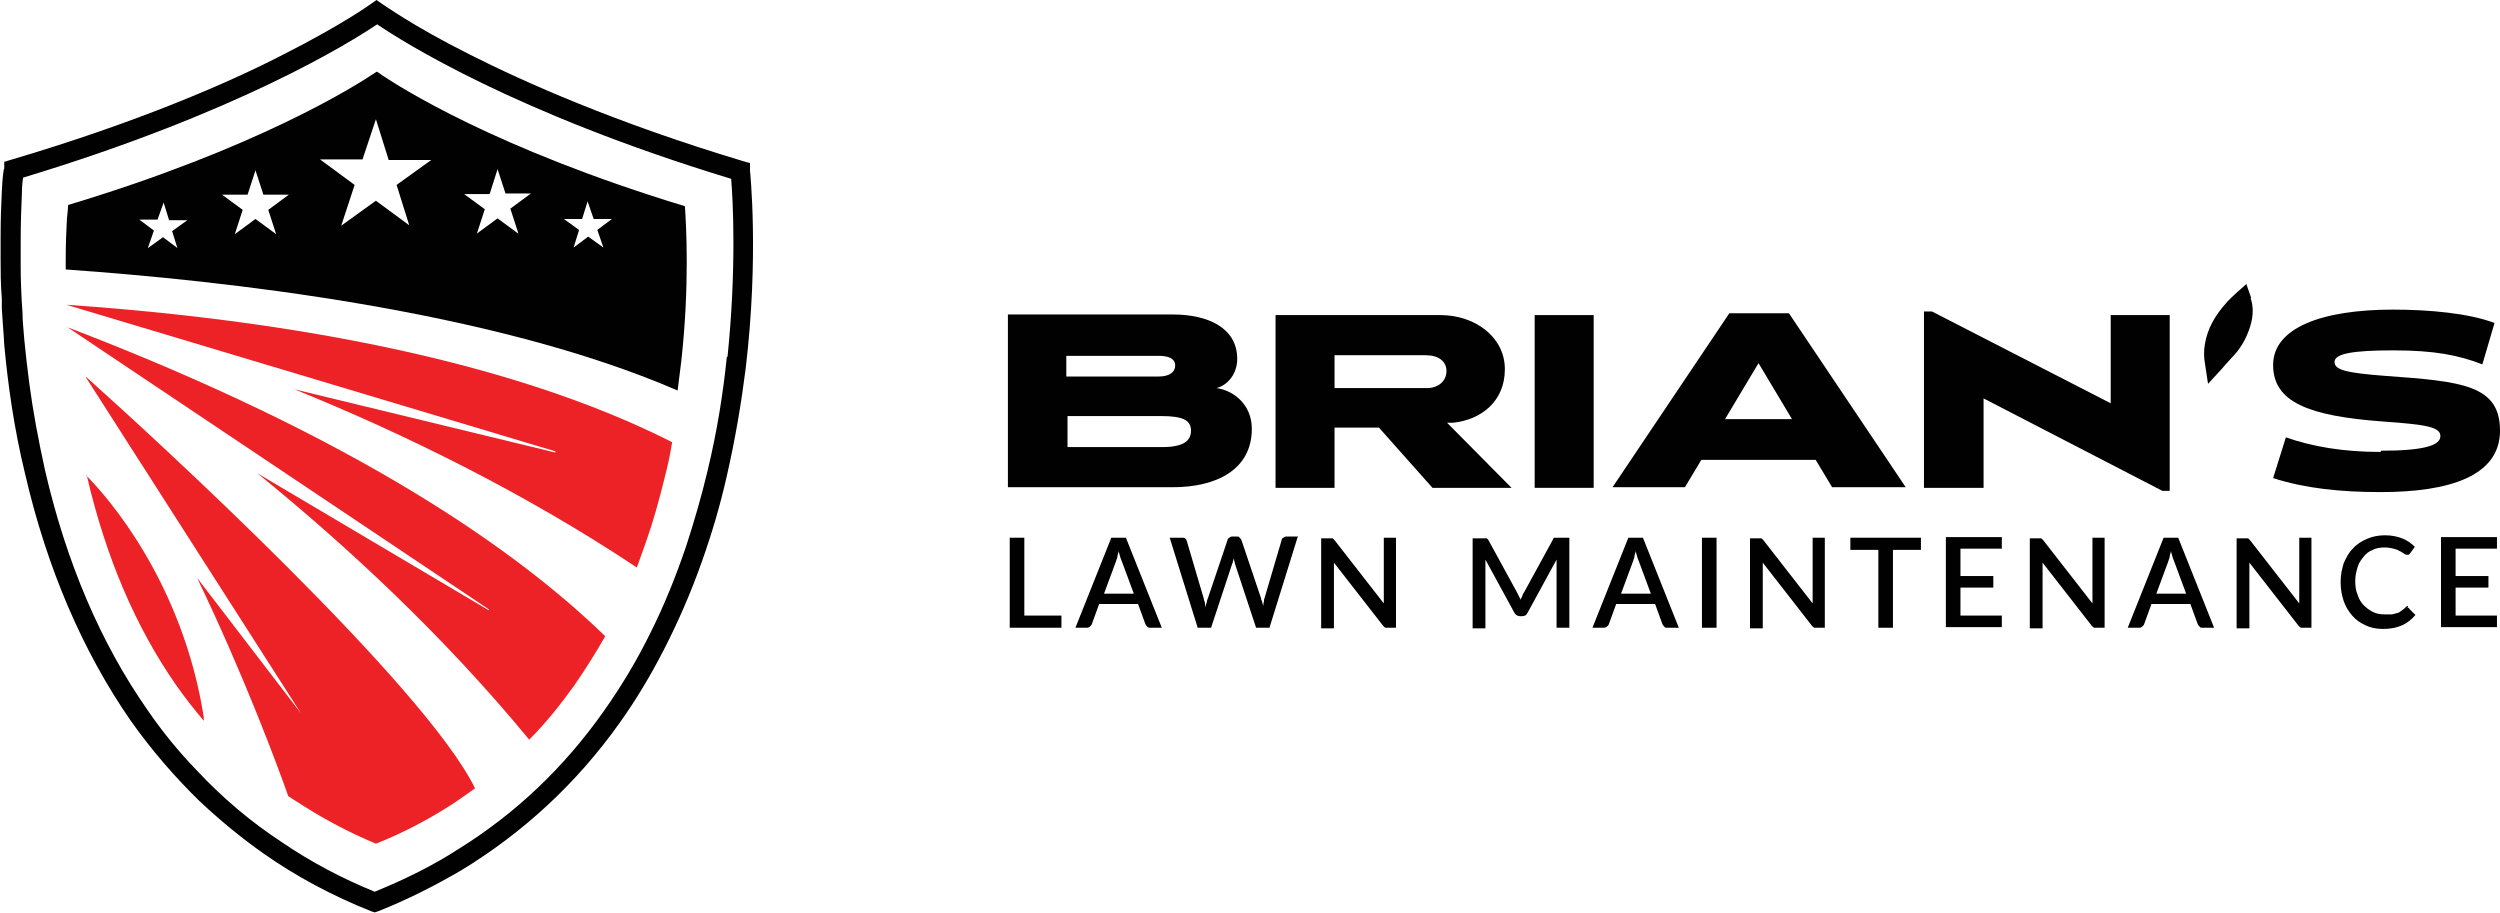 <?xml version="1.0" encoding="UTF-8"?>
<svg id="Layer_1" xmlns="http://www.w3.org/2000/svg" version="1.1" viewBox="0 0 411 150.1">
  <!-- Generator: Adobe Illustrator 29.4.0, SVG Export Plug-In . SVG Version: 2.1.0 Build 152)  -->
  <defs>
    <style>
      .st0 {
        fill: none;
      }

      .st1 {
        fill: #010101;
      }

      .st2 {
        fill: #ec2227;
      }
    </style>
  </defs>
  <g>
    <polygon class="st0" points="283.6 68.9 294.6 68.9 289.2 59.7 283.6 68.9"/>
    <path class="st0" d="M193.3,60.1c0-1.2-1.1-1.6-2.7-1.6h-15.1v3.4h15.2c1.7,0,2.7-.6,2.7-1.8Z"/>
    <path class="st0" d="M190.8,68.4h-15.4v5.1h15.6c3.3,0,4.7-.8,4.7-2.7s-1.3-2.4-4.9-2.4Z"/>
    <path class="st0" d="M234.5,58.5h-15v5.4h15.3c1.9,0,3.2-.9,3.2-2.8s-1.3-2.6-3.4-2.6Z"/>
    <path class="st1" d="M205.8,70.5c0-4-3-6.3-5.8-6.7,1.9-.5,3.4-2.4,3.4-4.8,0-5.1-4.8-7.3-10.6-7.3h-27.1v28.4h27.1c7.2,0,13-2.9,13-9.6ZM175.4,58.5h15.1c1.7,0,2.7.5,2.7,1.6s-1,1.8-2.7,1.8h-15.2v-3.4ZM191.1,73.5h-15.6v-5.1h15.4c3.6,0,4.9.7,4.9,2.4s-1.3,2.7-4.7,2.7Z"/>
    <path class="st1" d="M238,69.5h.9c4.6-.5,8.5-3.5,8.5-8.8s-4.9-8.9-10.6-8.9h-27.1v28.4h9.7v-9.9h7.3l8.8,9.9h13l-10.6-10.7ZM234.7,63.8h-15.3v-5.4h15c2.1,0,3.4,1,3.4,2.6s-1.3,2.8-3.2,2.8Z"/>
    <rect class="st1" x="252.3" y="51.8" width="9.7" height="28.4"/>
    <path class="st1" d="M294.2,51.5h-9.9l-19.2,28.6h11.9l2.7-4.5h18.8l2.7,4.5h12.1l-19.2-28.6ZM283.6,68.9l5.5-9.2,5.5,9.2h-11Z"/>
    <polygon class="st1" points="326.1 65.5 355.5 80.7 356.7 80.7 356.7 51.8 347 51.8 347 66.3 317.6 51.2 316.3 51.2 316.3 80.2 326.1 80.2 326.1 65.5"/>
    <path class="st1" d="M391.4,74.3c-6.3,0-11.3-.9-15.6-2.4l-2.1,6.7c5.3,1.7,11.1,2.3,17.7,2.3,11.2,0,19.6-2.6,19.6-10.1s-6.2-8.1-18.8-9c-6.6-.5-8.4-1-8.4-2.3s2.7-1.9,9.6-1.9,10.8.8,14.7,2.3l2-6.8c-4.2-1.6-10.7-2.2-16.7-2.2-11.7,0-19.7,3-19.7,9.1s5.8,8.4,18.1,9.3c7.1.5,9.4.9,9.4,2.4s-2.6,2.4-9.8,2.4Z"/>
    <path class="st1" d="M370.1,49l-.8-2.3-1.8,1.6c-.5.5-1.1,1-1.5,1.5-1.9,2.1-3.1,4.3-3.5,6.7-.2,1.1-.2,2.2,0,3.3l.5,3.3,2.3-2.5.6-.7h0s1.1-1.2,1.1-1.2c.7-.7,1.9-2.2,2.6-4.1.8-2,1-3.9.4-5.6Z"/>
    <g>
      <path class="st1" d="M174.5,101.2v2h-8.5v-14.8h2.4v12.8h6.1Z"/>
      <path class="st1" d="M191,103.2h-1.9c-.2,0-.4,0-.5-.2-.1-.1-.2-.2-.3-.4l-1.2-3.3h-6.4l-1.2,3.3c0,.1-.2.3-.3.4-.1.1-.3.2-.5.2h-1.9l5.9-14.8h2.4l5.9,14.8ZM186.4,97.6l-2-5.4c-.2-.4-.3-.9-.5-1.6,0,.3-.2.6-.2.9,0,.3-.2.5-.2.7l-2,5.4h5.1Z"/>
      <path class="st1" d="M213.3,88.4l-4.6,14.8h-2.2l-3.5-10.6c0-.1,0-.2-.1-.4,0-.1,0-.3-.1-.4,0,.2,0,.3-.1.4,0,.1,0,.3-.1.4l-3.5,10.6h-2.2l-4.6-14.8h2c.2,0,.4,0,.5.1.1,0,.2.2.3.4l2.8,9.5c0,.2.1.4.2.7,0,.2,0,.5.1.7,0-.3.1-.5.2-.8,0-.2.1-.5.2-.7l3.2-9.5c0-.1.1-.3.3-.4.1-.1.3-.2.5-.2h.7c.2,0,.4,0,.5.2.1.1.2.2.3.4l3.2,9.5c0,.2.1.4.2.6,0,.2.1.5.2.7,0-.3,0-.5.1-.7,0-.2,0-.4.1-.6l2.8-9.5c0-.2.1-.3.3-.4.1-.1.3-.2.5-.2h1.9Z"/>
      <path class="st1" d="M229.5,88.4v14.8h-1.2c-.2,0-.3,0-.5,0-.1,0-.3-.2-.4-.3l-8.1-10.4c0,.2,0,.4,0,.6s0,.4,0,.5v9.7h-2.1v-14.8h1.3c.1,0,.2,0,.3,0,0,0,.1,0,.2,0s.1,0,.2.1c0,0,.1.1.2.2l8.1,10.4c0-.2,0-.4,0-.6,0-.2,0-.4,0-.6v-9.6h2.1Z"/>
      <path class="st1" d="M258,88.4v14.8h-2.1v-10.1c0-.2,0-.3,0-.5s0-.4,0-.6l-4.8,8.8c-.2.4-.5.5-.9.5h-.3c-.4,0-.7-.2-.9-.5l-4.8-8.8c0,.2,0,.4,0,.6,0,.2,0,.4,0,.6v10.1h-2.1v-14.8h1.8c.2,0,.4,0,.5,0,.1,0,.2.2.3.3l4.7,8.6c.1.2.2.4.3.6s.2.4.3.6c0-.2.2-.4.3-.7,0-.2.2-.4.3-.6l4.7-8.6c0-.2.2-.3.3-.3.1,0,.3,0,.5,0h1.8Z"/>
      <path class="st1" d="M276,103.2h-1.9c-.2,0-.4,0-.5-.2-.1-.1-.2-.2-.3-.4l-1.2-3.3h-6.4l-1.2,3.3c0,.1-.2.3-.3.4-.1.1-.3.2-.5.2h-1.9l5.9-14.8h2.4l5.9,14.8ZM271.4,97.6l-2-5.4c-.2-.4-.3-.9-.5-1.6,0,.3-.2.6-.2.9,0,.3-.2.5-.2.7l-2,5.4h5.1Z"/>
      <path class="st1" d="M282.2,103.2h-2.4v-14.8h2.4v14.8Z"/>
      <path class="st1" d="M300,88.4v14.8h-1.2c-.2,0-.3,0-.5,0-.1,0-.3-.2-.4-.3l-8.1-10.4c0,.2,0,.4,0,.6s0,.4,0,.5v9.7h-2.1v-14.8h1.3c.1,0,.2,0,.3,0,0,0,.1,0,.2,0s.1,0,.2.1c0,0,.1.1.2.2l8.1,10.4c0-.2,0-.4,0-.6,0-.2,0-.4,0-.6v-9.6h2.1Z"/>
      <path class="st1" d="M315.8,90.4h-4.6v12.8h-2.4v-12.8h-4.6v-2h11.6v2Z"/>
      <path class="st1" d="M329.1,101.2v1.9h-9.2v-14.8h9.2v1.9h-6.8v4.5h5.4v1.9h-5.4v4.6h6.8Z"/>
      <path class="st1" d="M346,88.4v14.8h-1.2c-.2,0-.3,0-.5,0-.1,0-.3-.2-.4-.3l-8.1-10.4c0,.2,0,.4,0,.6s0,.4,0,.5v9.7h-2.1v-14.8h1.3c.1,0,.2,0,.3,0,0,0,.1,0,.2,0s.1,0,.2.1c0,0,.1.1.2.2l8.1,10.4c0-.2,0-.4,0-.6,0-.2,0-.4,0-.6v-9.6h2.1Z"/>
      <path class="st1" d="M364,103.2h-1.9c-.2,0-.4,0-.5-.2-.1-.1-.2-.2-.3-.4l-1.2-3.3h-6.4l-1.2,3.3c0,.1-.2.3-.3.4-.1.1-.3.2-.5.2h-1.9l5.9-14.8h2.4l5.9,14.8ZM359.4,97.6l-2-5.4c-.2-.4-.3-.9-.5-1.6,0,.3-.2.6-.2.9,0,.3-.2.5-.2.7l-2,5.4h5.1Z"/>
      <path class="st1" d="M380,88.4v14.8h-1.2c-.2,0-.3,0-.5,0-.1,0-.3-.2-.4-.3l-8.1-10.4c0,.2,0,.4,0,.6s0,.4,0,.5v9.7h-2.1v-14.8h1.3c.1,0,.2,0,.3,0,0,0,.1,0,.2,0s.1,0,.2.1c0,0,.1.1.2.2l8.1,10.4c0-.2,0-.4,0-.6,0-.2,0-.4,0-.6v-9.6h2.1Z"/>
      <path class="st1" d="M395.8,99.9c.1,0,.2,0,.3.2l1,1c-.6.7-1.3,1.3-2.2,1.7s-1.9.6-3.1.6-2.1-.2-2.9-.6c-.9-.4-1.6-.9-2.2-1.6-.6-.7-1.1-1.5-1.4-2.4s-.5-1.9-.5-3.1.2-2.1.5-3.1c.4-.9.8-1.7,1.5-2.4.6-.7,1.4-1.2,2.3-1.6.9-.4,1.9-.6,3-.6s2,.2,2.8.5c.8.3,1.5.8,2.1,1.4l-.8,1.1c0,0-.1.1-.2.2,0,0-.2,0-.3,0s-.3,0-.5-.2c-.2-.1-.4-.3-.7-.4-.3-.2-.6-.3-1-.4-.4-.1-.9-.2-1.5-.2s-1.4.1-1.9.4c-.6.2-1.1.6-1.5,1.1-.4.5-.8,1-1,1.7s-.4,1.4-.4,2.3.1,1.6.4,2.3c.2.7.6,1.3,1,1.7s.9.8,1.5,1.1,1.2.4,1.9.4.8,0,1.1,0c.3,0,.6-.1.9-.2.3,0,.5-.2.8-.4.2-.2.5-.3.7-.6.1-.1.3-.2.4-.2Z"/>
      <path class="st1" d="M410.5,101.2v1.9h-9.2v-14.8h9.2v1.9h-6.8v4.5h5.4v1.9h-5.4v4.6h6.8Z"/>
    </g>
  </g>
  <path class="st2" d="M14.3,78.1c0,0,0,.1,0,.2,3.1,13.3,8,24.8,14.7,34.4,1.4,2,2.9,3.9,4.5,5.8v-.6c-3.5-22.2-15.8-36.2-19.3-39.7Z"/>
  <path class="st2" d="M91.3,74.4l-42.9-10.4c18,7.3,37.8,17,56.3,29.3.5-1.4,1-2.8,1.5-4.2,1.2-3.4,2.2-7,3.1-10.7.5-1.9.9-3.8,1.2-5.7-18.3-9.3-49.1-19.1-99.6-22.6l80.4,24.1Z"/>
  <path class="st2" d="M80.3,100.3l-38-22.5c14.9,12.1,30.8,26.9,44.7,43.8,2.7-2.7,5.1-5.7,7.4-8.9,1.8-2.6,3.5-5.3,5.1-8.1-14.7-14.3-41.1-32.7-88.4-50.8l69.3,46.4Z"/>
  <path class="st1" d="M123.3,27.9v-1.1c-.1,0-1.1-.3-1.1-.3-21-6.3-36-13-44.9-17.5C67.7,4.2,63,.7,62.9.7l-1-.7-1,.7s-4.7,3.4-14.4,8.3C37.8,13.5,22.7,20.1,1.7,26.3l-1,.3v1.1c-.1,0-.3,1.4-.4,3.8-.1,1.9-.2,4.5-.2,7.5,0,1.1,0,2.2,0,3.4,0,2.1,0,4.3.2,6.7,0,.6,0,1.1,0,1.7.1,1.9.3,3.9.4,5.9.6,6.5,1.6,13.7,3.4,21.1,3.6,15.6,9.5,29.3,17.4,40.7,3.4,4.8,7.2,9.2,11.3,13.2,3.3,3.1,6.8,6,10.5,8.6,5.4,3.8,11.4,7,17.7,9.5l.6.2.6-.2c4.8-1.9,9.3-4.2,13.6-6.7,10.2-6.2,19-14.3,26.1-24.3,2.7-3.8,5.1-7.8,7.3-12.1,2.3-4.5,4.4-9.3,6.2-14.4,1.6-4.5,3-9.2,4.1-14.1,1.4-6.1,2.4-12.1,3.1-17.7,2.2-18.5.7-32.3.7-32.5ZM119.5,58.6c-.6,5.9-1.6,12.3-3.2,18.9-1,4.2-2.2,8.3-3.5,12.3-1.7,5-3.6,9.7-5.8,14.1-2.3,4.7-4.9,9-7.8,13.1-6.5,9.2-14.4,16.7-23.7,22.5-4.3,2.8-9,5.1-13.9,7.1-5.4-2.2-10.5-4.9-15.2-8.1-5.2-3.4-9.9-7.4-14.1-11.9-2.9-3-5.6-6.3-8-9.8-7.7-11-13.4-24.3-16.9-39.5-1.1-5-2-9.8-2.6-14.4-.3-2.4-.6-4.8-.8-7-.1-1.5-.3-3-.3-4.5-.2-2.7-.3-5.3-.3-7.7,0-1.4,0-2.6,0-3.8,0-3.3.1-6.1.2-8.1,0-1.1.1-2,.2-2.6C39.2,18.5,57.7,6.9,62,4c4.3,2.9,22.7,14.6,58.2,25.4.3,3.4.9,14.8-.6,29.3Z"/>
  <path class="st1" d="M61.9,11.8c-3.7,2.5-19.8,12.6-50.7,21.9,0,.5-.1,1.3-.2,2.3-.1,1.7-.2,4.2-.2,7.1,0,.4,0,.8,0,1.2,25.6,1.8,69.9,6.6,100.6,19.9.2-1.6.4-3.3.6-4.8,1.4-12.6.8-22.5.6-25.5-30.9-9.4-46.9-19.5-50.6-22.1ZM29.2,40.8l-2.4-1.8-2.5,1.8,1-2.9-2.4-1.8h3s1-2.8,1-2.8l.9,2.9h3s-2.5,1.8-2.5,1.8l.9,2.9ZM45.4,38.5l-3.4-2.5-3.4,2.5,1.3-4-3.4-2.5h4.2s1.3-4,1.3-4l1.3,4h4.2s-3.4,2.5-3.4,2.5l1.3,4ZM67.5,37.2l-5.7-4.2-5.7,4.1,2.2-6.7-5.7-4.2h7c0,0,2.2-6.6,2.2-6.6l2.1,6.7h7c0,0-5.7,4.1-5.7,4.1l2.1,6.7ZM85.2,38.4l-3.4-2.5-3.4,2.5,1.3-4-3.4-2.5h4.2s1.3-4.1,1.3-4.1l1.3,4h4.2s-3.4,2.5-3.4,2.5l1.3,4ZM99.2,40.7l-2.5-1.8-2.4,1.8.9-2.9-2.5-1.8h3s.9-2.9.9-2.9l1,2.9h3s-2.4,1.8-2.4,1.8l1,2.9Z"/>
  <path class="st2" d="M14.1,62l35.4,55.3-17.1-22.3c7.8,16.2,13.3,31.1,15,35.9.4.2.7.5,1.1.7,4.1,2.7,8.5,5.1,13.3,7.1,4.3-1.7,8.3-3.8,12.1-6.2,1.4-.9,2.8-1.9,4.2-2.9-8.3-16.9-52.5-57.4-63.9-67.6Z"/>
</svg>